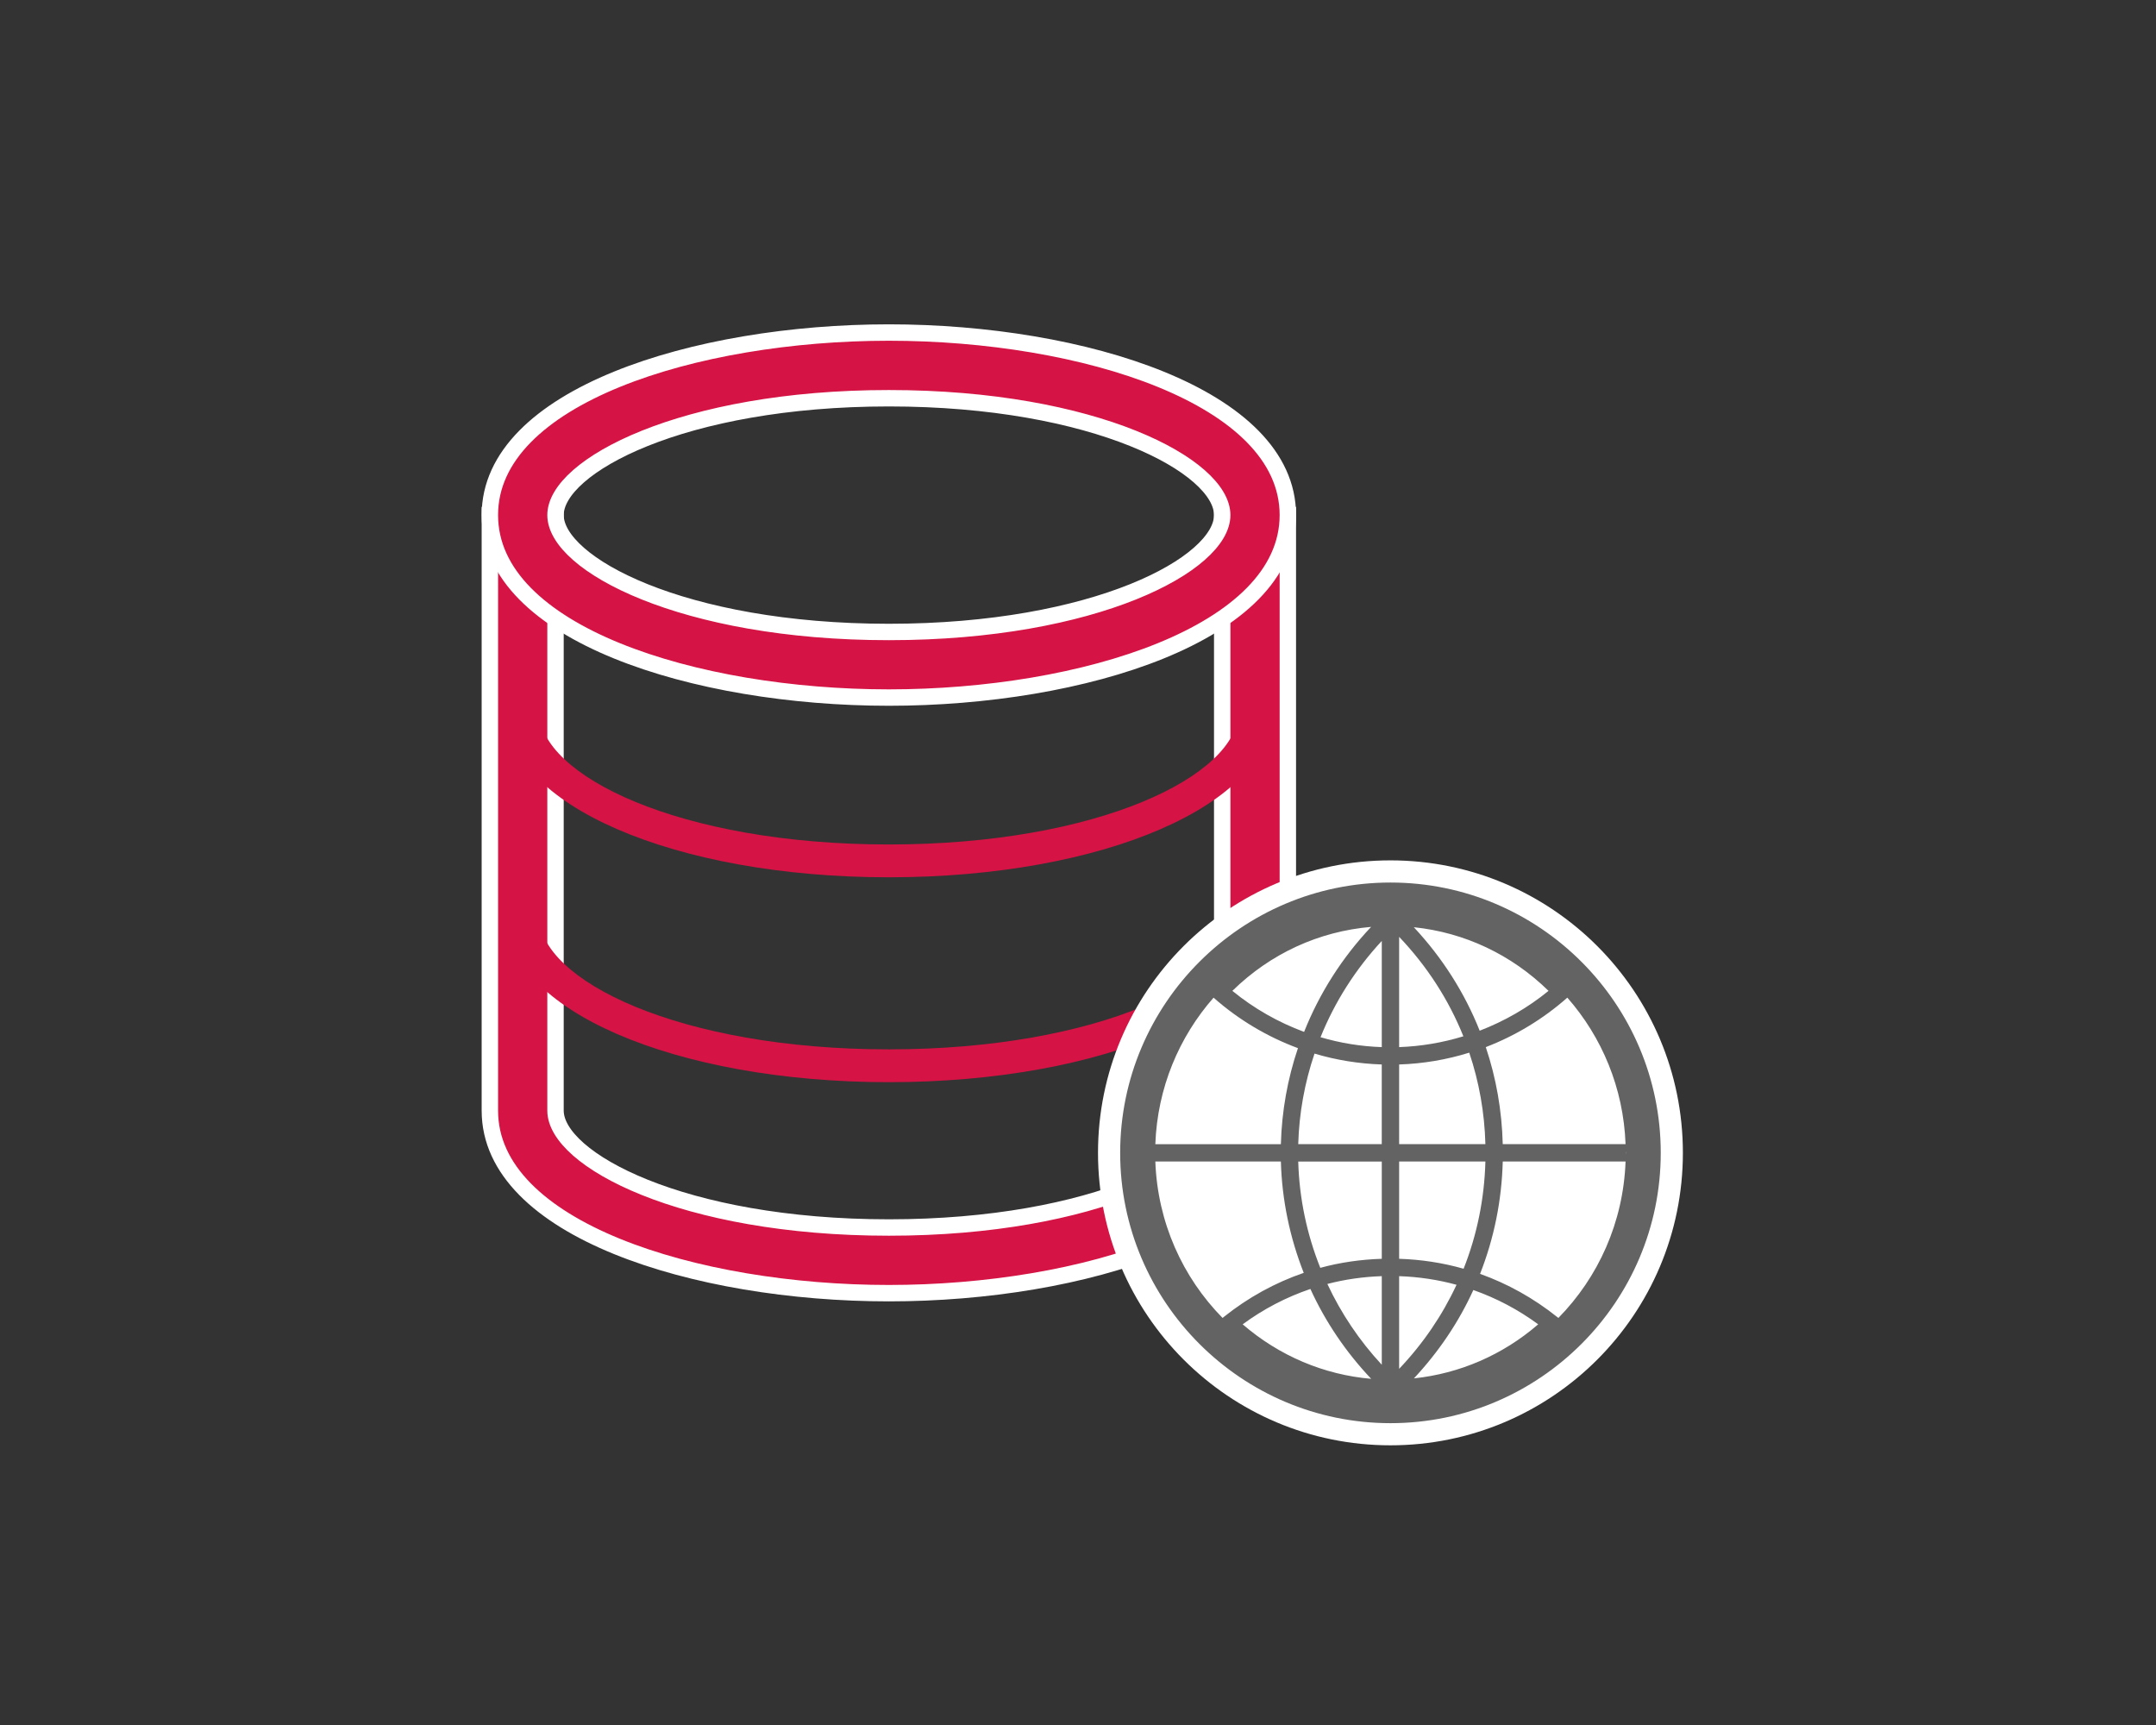 <?xml version="1.0" encoding="utf-8"?>
<!-- Generator: Adobe Illustrator 15.1.0, SVG Export Plug-In  -->
<!DOCTYPE svg PUBLIC "-//W3C//DTD SVG 1.1//EN" "http://www.w3.org/Graphics/SVG/1.1/DTD/svg11.dtd">
<svg version="1.1"
	 xmlns="http://www.w3.org/2000/svg" xmlns:xlink="http://www.w3.org/1999/xlink" xmlns:a="http://ns.adobe.com/AdobeSVGViewerExtensions/3.0/"
	 x="0px" y="0px" width="100px" height="80px" viewBox="-22.341 -15.041 100 80" enable-background="new -22.341 -15.041 100 80"
	 xml:space="preserve">
<rect x="-22.341" y="-15.041" width="100" height="80" fill="#333333" stroke="none"/>
<defs>
</defs>
<path fill="#D51344" stroke="#FFFFFF" stroke-width="0.761" stroke-miterlimit="10" d="M18.887,44.932
	c-8.973,0-18.507-2.967-18.507-8.466V8.846h3.045v27.62c0,2.263,5.882,5.421,15.462,5.421c9.58,0,15.461-3.156,15.461-5.421V8.846
	h3.044v27.62C37.393,41.964,27.859,44.932,18.887,44.932z"/>
<path fill="#D51344" stroke="#FFFFFF" stroke-width="0.761" stroke-miterlimit="10" d="M18.887,17.31
	c-8.973,0-18.507-2.965-18.507-8.464s9.536-8.465,18.507-8.465c8.971,0,18.505,2.966,18.505,8.465S27.859,17.31,18.887,17.31z
	 M18.887,3.428c-9.58,0-15.462,3.155-15.462,5.419s5.882,5.421,15.462,5.421c9.58,0,15.461-3.157,15.461-5.421
	S28.467,3.428,18.887,3.428z"/>
<path fill="#D51344" d="M18.887,35.147c-9.951,0-17.745-3.385-17.745-7.705h1.522c0,2.985,6.519,6.183,16.223,6.183
	c9.705,0,16.223-3.197,16.223-6.183h1.521C36.631,31.763,28.837,35.147,18.887,35.147z"/>
<path fill="#D51344" d="M18.887,25.645c-9.951,0-17.745-3.385-17.745-7.704h1.522c0,2.985,6.519,6.182,16.223,6.182
	c9.705,0,16.223-3.196,16.223-6.182h1.521C36.631,22.26,28.837,25.645,18.887,25.645z"/>
<circle fill="#FFFFFF" cx="42.151" cy="38.424" r="13.564"/>
<circle fill="#FFFFFF" stroke="#FFFFFF" stroke-width="0.5" stroke-miterlimit="10" cx="41.748" cy="38.827" r="11.537"/>
<path fill="#636363" d="M42.152,25.888c-6.913,0-12.537,5.624-12.537,12.537s5.624,12.536,12.537,12.536
	c6.911,0,12.536-5.623,12.536-12.536S49.063,25.888,42.152,25.888z M41.255,27.945c-1.344,1.422-2.396,3.076-3.109,4.87
	c-1.195-0.444-2.322-1.081-3.327-1.903C36.587,29.18,38.834,28.151,41.255,27.945z M33.947,31.227l0.016,0.014
	c1.158,1.019,2.48,1.802,3.898,2.328c-0.484,1.429-0.751,2.929-0.792,4.453h-5.823C31.341,35.42,32.341,33.055,33.947,31.227z
	 M34.364,46.081c-1.852-1.882-3.015-4.432-3.118-7.254h5.823c0.049,1.78,0.415,3.524,1.06,5.163
	c-1.329,0.457-2.579,1.142-3.711,2.047L34.364,46.081z M35.297,46.377c0.971-0.716,2.028-1.262,3.141-1.64
	c0.697,1.526,1.651,2.934,2.82,4.168C39.067,48.717,36.991,47.84,35.297,46.377z M41.749,48.252
	c-1.039-1.118-1.887-2.384-2.524-3.747c0.817-0.213,1.662-0.333,2.524-0.362V48.252z M41.749,43.338
	c-0.976,0.031-1.931,0.168-2.852,0.419c-0.625-1.563-0.975-3.229-1.023-4.93h3.875V43.338z M41.749,38.021h-3.875
	c0.041-1.438,0.298-2.852,0.755-4.2c1.008,0.302,2.056,0.47,3.119,0.505V38.021L41.749,38.021z M41.749,33.521
	c-0.969-0.033-1.922-0.188-2.841-0.459c0.66-1.639,1.623-3.152,2.841-4.465V33.521z M49.483,30.912
	c-0.966,0.79-2.047,1.406-3.193,1.848c-0.699-1.758-1.727-3.378-3.055-4.8C45.584,28.203,47.761,29.226,49.483,30.912z
	 M42.554,28.407c1.295,1.361,2.3,2.919,2.979,4.612c-0.961,0.295-1.961,0.465-2.979,0.502V28.407z M42.554,34.326
	c1.111-0.036,2.203-0.221,3.252-0.548c0.456,1.353,0.71,2.776,0.749,4.243h-4.001V34.326z M42.554,38.827h4.001
	c-0.047,1.731-0.39,3.407-1.011,4.972c-0.964-0.274-1.966-0.429-2.99-0.461V38.827z M42.554,44.143
	c0.911,0.031,1.801,0.165,2.662,0.4c-0.66,1.419-1.552,2.731-2.662,3.898V44.143z M43.24,48.884c1.148-1.23,2.077-2.607,2.756-4.098
	c1.064,0.376,2.076,0.904,3.008,1.591C47.363,47.797,45.359,48.661,43.24,48.884z M49.94,46.081l-0.056-0.044
	c-1.095-0.874-2.298-1.543-3.576-2c0.646-1.643,1.004-3.395,1.052-5.21h5.696C52.953,41.649,51.789,44.199,49.94,46.081z
	 M47.36,38.021c-0.04-1.556-0.305-3.067-0.787-4.5c1.367-0.526,2.645-1.293,3.766-2.281l0.016-0.014
	c1.605,1.828,2.606,4.193,2.701,6.795H47.36L47.36,38.021z M53.072,38.349c0,0.025,0.005,0.051,0.005,0.076s-0.004,0.05-0.005,0.075
	V38.349z"/>
</svg>
